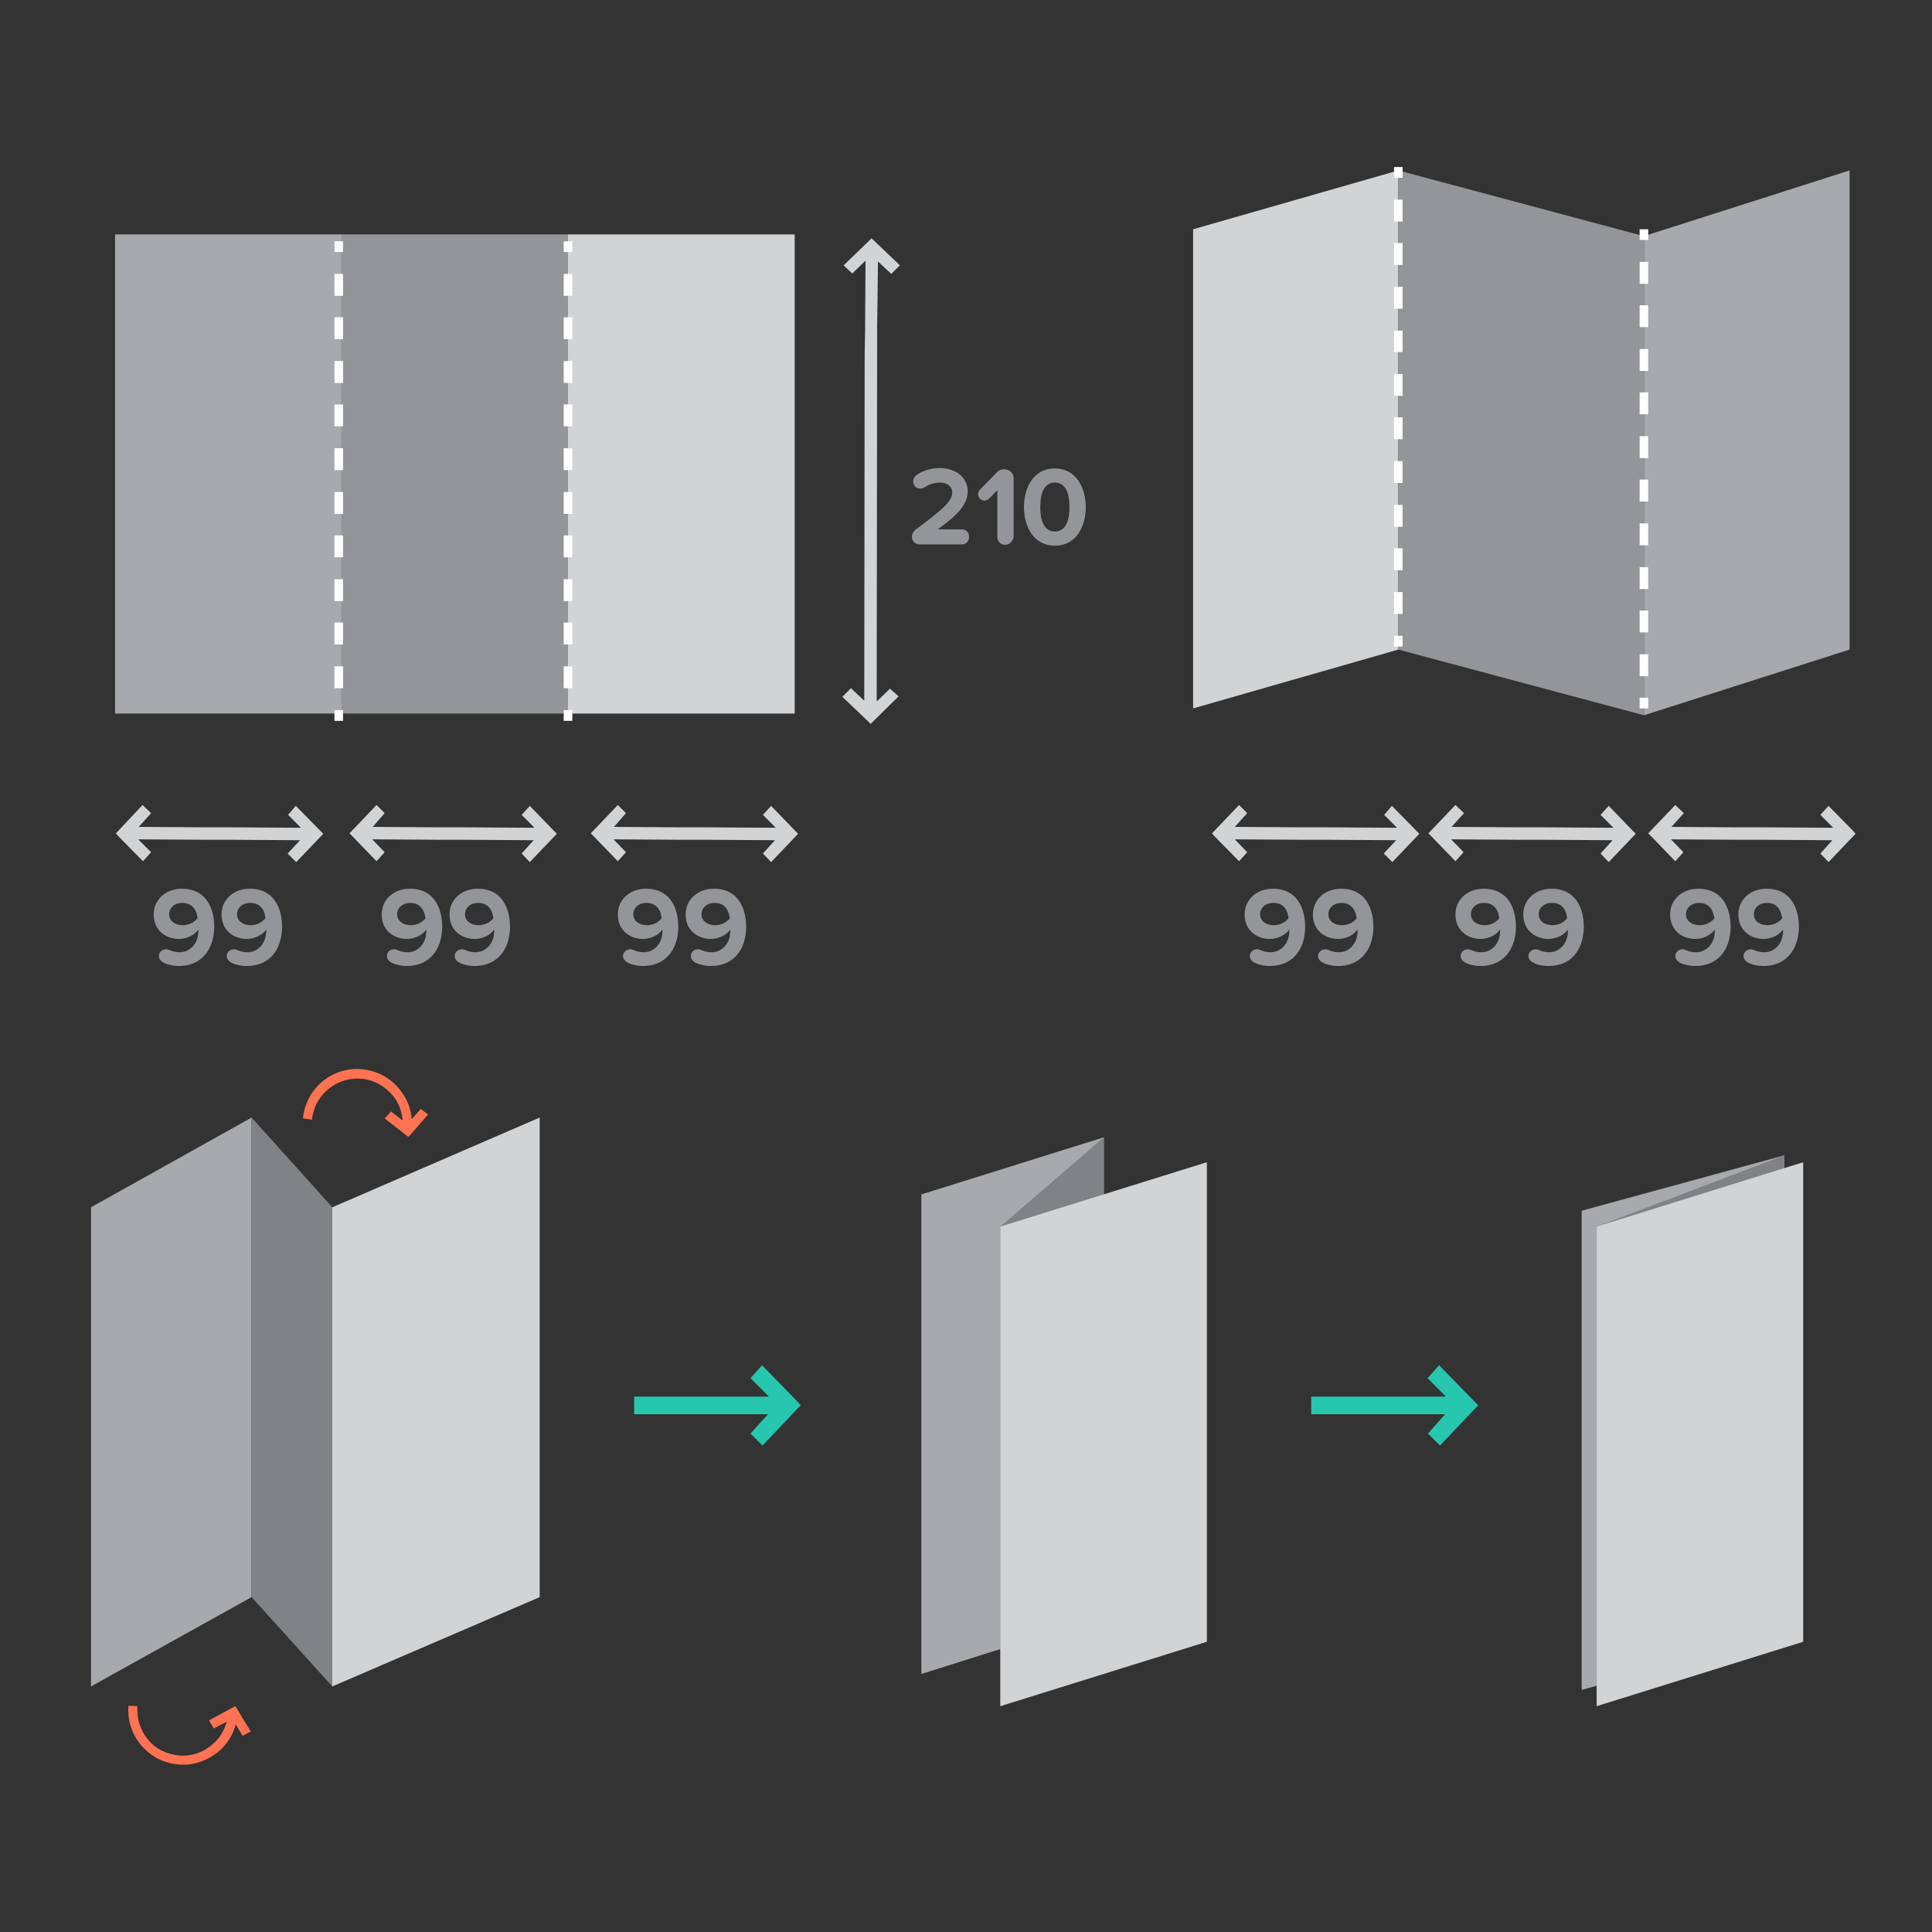 <?xml version="1.0" encoding="utf-8"?>
<!-- Generator: Adobe Illustrator 18.1.1, SVG Export Plug-In . SVG Version: 6.00 Build 0)  -->
<!DOCTYPE svg PUBLIC "-//W3C//DTD SVG 1.1//EN" "http://www.w3.org/Graphics/SVG/1.1/DTD/svg11.dtd">
<svg version="1.1" id="Layer_1" xmlns="http://www.w3.org/2000/svg" xmlns:xlink="http://www.w3.org/1999/xlink" x="0px" y="0px"
	 viewBox="0 0 450 450" enable-background="new 0 0 450 450" xml:space="preserve">
<rect x="0" y="0" width="450" height="450" fill="#333333" stroke="none"/>
<rect x="26.8" y="54.6" fill="#A7A9AC" width="52.8" height="111.6"/>
<rect x="79.5" y="54.6" fill="#939598" width="52.8" height="111.6"/>
<rect x="132.3" y="54.6" fill="#D1D3D4" width="52.8" height="111.6"/>
<polygon fill="#A7A9AC" points="257.1,264.9 214.6,278.2 214.6,389.9 257.1,376.5 "/>
<polygon fill="#808285" points="257.1,264.9 233,285.7 233,397.4 257.1,376.5 "/>
<path fill="#FF7353" d="M49.8,402.6l3-1.6c-0.5,2-1.6,3.8-3.2,5.2c-2.8,2.5-6.6,3.4-10.3,2.2c-4.7-1.4-7.6-6-7.3-10.9l0-0.1
	c0,0,0,0,0,0l-2.1-0.1l0,0.3c-0.4,7,5,13,12,13.4c3.4,0.2,6.6-1,9.2-3.2c1.9-1.7,3.2-3.8,3.8-6.2l1.6,2.7l1.9-1l-3.2-5.3l-0.4-0.6
	l-6.1,3.3L49.8,402.6z"/>
<path fill="#FF7353" d="M91.1,258.9l2.7,2.1c-0.2-2.1-0.9-4.1-2.2-5.7c-1.8-2.2-4.3-3.7-7.1-4c-5.8-0.7-11.1,3.5-11.8,9.2l0,0.3
	l-2.1-0.3l0-0.3c0.8-7,7.2-12,14.1-11.1c3.4,0.4,6.4,2.1,8.5,4.8c1.6,2,2.5,4.3,2.7,6.8l2.1-2.4l1.7,1.3l-4.1,4.7l-0.5,0.5l-5.5-4.3
	L91.1,258.9z"/>
<line fill="#A7A9AC" x1="79.5" y1="166.3" x2="79.5" y2="54.6"/>
<polygon fill="#D1D3D4" points="77.4,281.2 125.7,260.3 125.7,372 77.4,392.8 "/>
<polygon fill="#A7A9AC" points="58.6,260.3 21.2,281.2 21.2,392.8 58.6,372 "/>
<polygon fill="#808285" points="58.6,260.3 77.4,281.2 77.4,392.8 58.6,372 "/>
<polygon fill="#D1D3D4" points="233,285.7 281.1,270.7 281.1,382.4 233,397.4 "/>
<polygon fill="#A7A9AC" points="415.6,269.1 368.4,282 368.4,393.6 415.6,380.7 "/>
<polygon fill="#808285" points="415.6,269.1 371.9,285.7 371.9,397.4 415.6,380.7 "/>
<polygon fill="#D1D3D4" points="371.9,285.7 420,270.7 420,382.4 371.9,397.4 "/>
<polygon fill="#D1D3D4" points="325.7,151.3 277.9,165 277.9,53.4 325.7,39.7 "/>
<polygon fill="#A7A9AC" points="382.9,166.6 430.8,151.3 430.8,39.7 382.9,55 "/>
<polygon fill="#939598" points="382.9,166.6 325.7,151.3 325.7,39.7 382.9,55 "/>
<polygon fill="#26C7AE" points="185.6,326.3 177.5,318 174.8,321 179,325.2 179,325.3 147.7,325.3 147.7,329.4 178.9,329.4 
	174.8,333.9 177.6,336.7 186.5,327.3 "/>
<polygon fill="#26C7AE" points="343.3,326.3 335.2,318 332.5,321 336.7,325.2 336.7,325.3 305.4,325.3 305.4,329.4 336.6,329.4 
	332.6,333.9 335.4,336.7 344.3,327.3 "/>
<polygon fill="#D1D3D4" points="203.5,167.9 209.3,162.2 207.3,160.4 204.3,163.3 204.2,163.3 204.3,82.8 204.3,76.6 204.5,60.9 
	207.6,63.8 209.6,61.8 203,55.5 202.3,56.2 196.5,61.8 198.5,63.7 201.5,60.8 201.6,60.8 201.5,76.5 201.4,82.7 201.3,163.2 
	198.2,160.3 196.2,162.3 202.8,168.6 "/>
<g>
	<path fill="#939598" d="M224.2,126.8h-10.1c-0.9,0-1.7-0.8-1.7-1.8c0-0.6,0.3-1.2,0.8-1.6c6.5-4.8,8.6-6.7,8.6-8.7
		c0-1.5-1.4-2.3-2.8-2.3c-1.4,0-2.6,0.4-3.6,1.1c-0.3,0.2-0.7,0.3-1.1,0.3c-0.9,0-1.6-0.7-1.6-1.7c0-0.3,0.1-0.5,0.2-0.8
		c0.8-1.3,3.7-2.3,5.9-2.3c3.7,0,6.6,2.1,6.6,5.5c0,3-2.4,5.5-7,8.8h5.7c0.9,0,1.6,0.7,1.6,1.6C225.8,126,225,126.8,224.2,126.8z"/>
	<path fill="#939598" d="M234.1,126.9c-1,0-1.8-0.8-1.8-1.8v-10.9l-2,2c-0.3,0.3-0.7,0.4-1,0.4c-0.8,0-1.5-0.7-1.5-1.5
		c0-0.4,0.2-0.8,0.5-1.1l4-4.1c0.4-0.4,1-0.6,1.6-0.6c1.2,0,2.2,0.9,2.2,2.1v13.7C235.9,126.1,235.1,126.9,234.1,126.9z"/>
	<path fill="#939598" d="M245.7,127.1c-5,0-7.2-4.5-7.2-9s2.2-9,7.2-9c4.9,0,7.2,4.5,7.2,9S250.7,127.1,245.7,127.1z M245.7,112.4
		c-2.5,0-3.4,2.5-3.4,5.7c0,3.2,0.9,5.7,3.4,5.7c2.5,0,3.4-2.5,3.4-5.7C249.1,114.9,248.2,112.4,245.7,112.4z"/>
</g>
<polygon fill="#D1D3D4" points="74.6,193.5 68.9,187.7 67.1,189.8 70,192.7 70,192.8 54.2,192.7 48,192.7 32.3,192.6 35.2,189.4 
	33.2,187.5 27,194.1 27.6,194.8 33.3,200.6 35.2,198.5 32.2,195.5 32.2,195.5 48,195.6 54.2,195.6 69.9,195.7 67,198.8 69,200.8 
	75.3,194.2 "/>
<g>
	<path fill="#939598" d="M41.7,225c-1.7,0-3.9-0.5-4.5-1.6c-0.1-0.2-0.2-0.5-0.2-0.7c0-1,0.9-1.6,1.7-1.6c0.3,0,0.5,0.1,0.8,0.2
		c0.7,0.3,1.4,0.5,2.3,0.5c2.6,0,4.4-2.2,4.4-4.9c0-0.1,0-0.2,0-0.4c-0.8,1.2-2.6,2.2-4.5,2.2c-3.1,0-5.9-2-5.9-5.7
		c0-3.4,2.7-6,6.6-6c5.3,0,7.5,4.1,7.5,9C49.8,221.3,46.8,225,41.7,225z M42.5,210.3c-2,0-3.1,1.3-3.1,2.6c0,1.8,1.6,2.6,3.2,2.6
		c1.3,0,2.6-0.6,3.4-1.6C45.9,212.2,44.9,210.3,42.5,210.3z"/>
	<path fill="#939598" d="M57.5,225c-1.7,0-3.9-0.5-4.5-1.6c-0.1-0.2-0.2-0.5-0.2-0.7c0-1,0.9-1.6,1.7-1.6c0.3,0,0.5,0.1,0.8,0.2
		c0.7,0.3,1.4,0.5,2.3,0.5c2.6,0,4.4-2.2,4.4-4.9c0-0.1,0-0.2,0-0.4c-0.8,1.2-2.6,2.2-4.5,2.2c-3.1,0-5.9-2-5.9-5.7
		c0-3.4,2.7-6,6.6-6c5.3,0,7.5,4.1,7.5,9C65.6,221.3,62.7,225,57.5,225z M58.3,210.3c-2,0-3.1,1.3-3.1,2.6c0,1.8,1.6,2.6,3.2,2.6
		c1.3,0,2.6-0.6,3.4-1.6C61.7,212.2,60.8,210.3,58.3,210.3z"/>
</g>
<g>
	<path fill="#939598" d="M94.8,225c-1.7,0-3.9-0.5-4.5-1.6c-0.1-0.2-0.2-0.5-0.2-0.7c0-1,0.9-1.6,1.7-1.6c0.3,0,0.5,0.1,0.8,0.2
		c0.7,0.3,1.4,0.5,2.3,0.5c2.6,0,4.4-2.2,4.4-4.9c0-0.1,0-0.2,0-0.4c-0.8,1.2-2.6,2.2-4.5,2.2c-3.1,0-5.9-2-5.9-5.7
		c0-3.4,2.7-6,6.6-6c5.3,0,7.5,4.1,7.5,9C102.9,221.3,99.9,225,94.8,225z M95.6,210.3c-2,0-3.1,1.3-3.1,2.6c0,1.8,1.6,2.6,3.2,2.6
		c1.3,0,2.6-0.6,3.4-1.6C98.9,212.2,98,210.3,95.6,210.3z"/>
	<path fill="#939598" d="M110.6,225c-1.7,0-3.9-0.5-4.5-1.6c-0.1-0.2-0.2-0.5-0.2-0.7c0-1,0.9-1.6,1.7-1.6c0.3,0,0.5,0.1,0.8,0.2
		c0.7,0.3,1.4,0.5,2.3,0.5c2.6,0,4.4-2.2,4.4-4.9c0-0.1,0-0.2,0-0.4c-0.8,1.2-2.6,2.2-4.5,2.2c-3.1,0-5.9-2-5.9-5.7
		c0-3.4,2.7-6,6.6-6c5.3,0,7.5,4.1,7.5,9C118.7,221.3,115.7,225,110.6,225z M111.4,210.3c-2,0-3.1,1.3-3.1,2.6
		c0,1.8,1.6,2.6,3.2,2.6c1.3,0,2.6-0.6,3.4-1.6C114.8,212.2,113.8,210.3,111.4,210.3z"/>
</g>
<g>
	<path fill="#939598" d="M149.8,225c-1.7,0-3.9-0.5-4.5-1.6c-0.1-0.2-0.2-0.5-0.2-0.7c0-1,0.9-1.6,1.7-1.6c0.3,0,0.5,0.1,0.8,0.2
		c0.7,0.3,1.4,0.5,2.3,0.5c2.6,0,4.4-2.2,4.4-4.9c0-0.1,0-0.2,0-0.4c-0.8,1.2-2.6,2.2-4.5,2.2c-3.1,0-5.9-2-5.9-5.7
		c0-3.4,2.7-6,6.6-6c5.3,0,7.5,4.1,7.5,9C157.9,221.3,154.9,225,149.8,225z M150.6,210.3c-2,0-3.1,1.3-3.1,2.6
		c0,1.8,1.6,2.6,3.2,2.6c1.3,0,2.6-0.6,3.4-1.6C154,212.2,153,210.3,150.6,210.3z"/>
	<path fill="#939598" d="M165.6,225c-1.7,0-3.9-0.5-4.5-1.6c-0.1-0.2-0.2-0.5-0.2-0.7c0-1,0.9-1.6,1.7-1.6c0.3,0,0.5,0.1,0.8,0.2
		c0.7,0.3,1.4,0.5,2.3,0.5c2.6,0,4.4-2.2,4.4-4.9c0-0.1,0-0.2,0-0.4c-0.8,1.2-2.6,2.2-4.5,2.2c-3.1,0-5.9-2-5.9-5.7
		c0-3.4,2.7-6,6.6-6c5.3,0,7.5,4.1,7.5,9C173.7,221.3,170.8,225,165.6,225z M166.5,210.3c-2,0-3.1,1.3-3.1,2.6
		c0,1.8,1.6,2.6,3.2,2.6c1.3,0,2.6-0.6,3.4-1.6C169.8,212.2,168.9,210.3,166.5,210.3z"/>
</g>
<g>
	<path fill="#939598" d="M295.8,225c-1.7,0-3.9-0.5-4.5-1.6c-0.1-0.2-0.2-0.5-0.2-0.7c0-1,0.9-1.6,1.7-1.6c0.3,0,0.5,0.1,0.8,0.2
		c0.7,0.3,1.4,0.5,2.3,0.5c2.6,0,4.4-2.2,4.4-4.9c0-0.1,0-0.2,0-0.4c-0.8,1.2-2.6,2.2-4.5,2.2c-3.1,0-5.9-2-5.9-5.7
		c0-3.4,2.7-6,6.6-6c5.3,0,7.5,4.1,7.5,9C303.9,221.3,301,225,295.8,225z M296.6,210.3c-2,0-3.1,1.3-3.1,2.6c0,1.8,1.6,2.6,3.2,2.6
		c1.3,0,2.6-0.6,3.4-1.6C300,212.2,299.1,210.3,296.6,210.3z"/>
	<path fill="#939598" d="M311.7,225c-1.7,0-3.9-0.5-4.5-1.6c-0.1-0.2-0.2-0.5-0.2-0.7c0-1,0.9-1.6,1.7-1.6c0.3,0,0.5,0.1,0.8,0.2
		c0.7,0.3,1.4,0.5,2.3,0.5c2.6,0,4.4-2.2,4.4-4.9c0-0.1,0-0.2,0-0.4c-0.8,1.2-2.6,2.2-4.5,2.2c-3.1,0-5.9-2-5.9-5.7
		c0-3.4,2.7-6,6.6-6c5.3,0,7.5,4.1,7.5,9C319.8,221.3,316.8,225,311.7,225z M312.5,210.3c-2,0-3.1,1.3-3.1,2.6
		c0,1.8,1.6,2.6,3.2,2.6c1.3,0,2.6-0.6,3.4-1.6C315.8,212.2,314.9,210.3,312.5,210.3z"/>
</g>
<g>
	<path fill="#939598" d="M344.9,225c-1.7,0-3.9-0.5-4.5-1.6c-0.1-0.2-0.2-0.5-0.2-0.7c0-1,0.9-1.6,1.7-1.6c0.3,0,0.5,0.1,0.8,0.2
		c0.7,0.3,1.4,0.5,2.3,0.5c2.6,0,4.4-2.2,4.4-4.9c0-0.1,0-0.2,0-0.4c-0.8,1.2-2.6,2.2-4.5,2.2c-3.1,0-5.9-2-5.9-5.7
		c0-3.4,2.7-6,6.6-6c5.3,0,7.5,4.1,7.5,9C353,221.3,350,225,344.9,225z M345.7,210.3c-2,0-3.1,1.3-3.1,2.6c0,1.8,1.6,2.6,3.2,2.6
		c1.3,0,2.6-0.6,3.4-1.6C349.1,212.2,348.1,210.3,345.7,210.3z"/>
	<path fill="#939598" d="M360.7,225c-1.7,0-3.9-0.5-4.5-1.6c-0.1-0.2-0.2-0.5-0.2-0.7c0-1,0.9-1.6,1.7-1.6c0.3,0,0.5,0.1,0.8,0.2
		c0.7,0.3,1.4,0.5,2.3,0.5c2.6,0,4.4-2.2,4.4-4.9c0-0.1,0-0.2,0-0.4c-0.8,1.2-2.6,2.2-4.5,2.2c-3.1,0-5.9-2-5.9-5.7
		c0-3.4,2.7-6,6.6-6c5.3,0,7.5,4.1,7.5,9C368.8,221.3,365.9,225,360.7,225z M361.5,210.3c-2,0-3.1,1.3-3.1,2.6
		c0,1.8,1.6,2.6,3.2,2.6c1.3,0,2.6-0.6,3.4-1.6C364.9,212.2,364,210.3,361.5,210.3z"/>
</g>
<g>
	<path fill="#939598" d="M394.9,225c-1.7,0-3.9-0.5-4.5-1.6c-0.1-0.2-0.2-0.5-0.2-0.7c0-1,0.9-1.6,1.7-1.6c0.3,0,0.5,0.1,0.8,0.2
		c0.7,0.3,1.4,0.5,2.3,0.5c2.6,0,4.4-2.2,4.4-4.9c0-0.1,0-0.2,0-0.4c-0.8,1.2-2.6,2.2-4.5,2.2c-3.1,0-5.9-2-5.9-5.7
		c0-3.4,2.7-6,6.6-6c5.3,0,7.5,4.1,7.5,9C403,221.3,400.1,225,394.9,225z M395.8,210.3c-2,0-3.1,1.3-3.1,2.6c0,1.8,1.6,2.6,3.2,2.6
		c1.3,0,2.6-0.6,3.4-1.6C399.1,212.2,398.2,210.3,395.8,210.3z"/>
	<path fill="#939598" d="M410.8,225c-1.7,0-3.9-0.5-4.5-1.6c-0.1-0.2-0.2-0.5-0.2-0.7c0-1,0.9-1.6,1.7-1.6c0.3,0,0.5,0.1,0.8,0.2
		c0.7,0.3,1.4,0.5,2.3,0.5c2.6,0,4.4-2.2,4.4-4.9c0-0.1,0-0.2,0-0.4c-0.8,1.2-2.6,2.2-4.5,2.2c-3.1,0-5.9-2-5.9-5.7
		c0-3.4,2.7-6,6.6-6c5.3,0,7.5,4.1,7.5,9C418.9,221.3,415.9,225,410.8,225z M411.6,210.3c-2,0-3.1,1.3-3.1,2.6
		c0,1.8,1.6,2.6,3.2,2.6c1.3,0,2.6-0.6,3.4-1.6C414.9,212.2,414,210.3,411.6,210.3z"/>
</g>
<polygon fill="#D1D3D4" points="129,193.5 123.4,187.7 121.5,189.8 124.4,192.7 124.4,192.8 108.7,192.7 102.5,192.7 86.8,192.6 
	89.6,189.4 87.7,187.5 81.4,194.1 82.1,194.8 87.7,200.6 89.6,198.5 86.7,195.5 86.7,195.5 102.4,195.6 108.6,195.6 124.3,195.7 
	121.5,198.8 123.4,200.8 129.7,194.2 "/>
<polygon fill="#D1D3D4" points="185.2,193.5 179.6,187.7 177.7,189.8 180.6,192.7 180.6,192.8 164.9,192.7 158.7,192.7 143,192.6 
	145.8,189.4 143.9,187.5 137.6,194.1 138.3,194.8 143.9,200.6 145.8,198.5 142.9,195.5 142.9,195.5 158.6,195.6 164.8,195.6 
	180.5,195.7 177.7,198.8 179.6,200.8 185.9,194.2 "/>
<polygon fill="#D1D3D4" points="329.9,193.5 324.2,187.7 322.4,189.8 325.3,192.7 325.3,192.8 309.5,192.7 303.3,192.7 287.6,192.6 
	290.5,189.4 288.6,187.5 282.3,194.1 282.9,194.8 288.6,200.6 290.5,198.5 287.6,195.5 287.6,195.5 303.3,195.6 309.5,195.6 
	325.2,195.7 322.3,198.8 324.3,200.8 330.6,194.2 "/>
<polygon fill="#D1D3D4" points="380.3,193.5 374.7,187.7 372.8,189.8 375.7,192.7 375.7,192.8 360,192.7 353.8,192.7 338.1,192.6 
	341,189.4 339,187.5 332.7,194.1 333.4,194.8 339,200.6 340.9,198.5 338,195.5 338,195.5 353.8,195.6 360,195.6 375.6,195.7 
	372.8,198.8 374.7,200.8 381,194.2 "/>
<polygon fill="#D1D3D4" points="431.6,193.5 425.9,187.7 424,189.8 426.9,192.7 426.9,192.8 411.2,192.7 405,192.7 389.3,192.6 
	392.2,189.4 390.2,187.5 383.9,194.1 384.6,194.8 390.2,200.6 392.1,198.5 389.2,195.5 389.2,195.5 405,195.6 411.2,195.6 
	426.8,195.7 424,198.8 425.9,200.8 432.2,194.2 "/>
<g>
	<rect x="77.9" y="56.2" fill="#FFFFFF" width="2" height="2.5"/>
	<path fill="#FFFFFF" d="M79.9,160.3h-2v-5.1h2V160.3z M79.9,150.1h-2V145h2V150.1z M79.9,140h-2v-5.1h2V140z M79.9,129.8h-2v-5.1h2
		V129.8z M79.9,119.7h-2v-5.1h2V119.7z M79.9,109.5h-2v-5.1h2V109.5z M79.9,99.3h-2v-5.1h2V99.3z M79.9,89.2h-2v-5.1h2V89.2z
		 M79.9,79h-2v-5.1h2V79z M79.9,68.9h-2v-5.1h2V68.9z"/>
	<rect x="77.9" y="165.4" fill="#FFFFFF" width="2" height="2.5"/>
</g>
<g>
	<rect x="131.3" y="56.2" fill="#FFFFFF" width="2" height="2.5"/>
	<path fill="#FFFFFF" d="M133.3,160.3h-2v-5.1h2V160.3z M133.3,150.1h-2V145h2V150.1z M133.3,140h-2v-5.1h2V140z M133.3,129.8h-2
		v-5.1h2V129.8z M133.3,119.7h-2v-5.1h2V119.7z M133.3,109.5h-2v-5.1h2V109.5z M133.3,99.3h-2v-5.1h2V99.3z M133.3,89.2h-2v-5.1h2
		V89.2z M133.3,79h-2v-5.1h2V79z M133.3,68.9h-2v-5.1h2V68.9z"/>
	<rect x="131.3" y="165.4" fill="#FFFFFF" width="2" height="2.5"/>
</g>
<g>
	<rect x="324.7" y="38.9" fill="#FFFFFF" width="2" height="2.5"/>
	<path fill="#FFFFFF" d="M326.7,143h-2v-5.1h2V143z M326.7,132.8h-2v-5.1h2V132.8z M326.7,122.7h-2v-5.1h2V122.7z M326.7,112.5h-2
		v-5.1h2V112.5z M326.7,102.3h-2v-5.1h2V102.3z M326.7,92.2h-2v-5.1h2V92.2z M326.7,82h-2V77h2V82z M326.7,71.9h-2v-5.1h2V71.9z
		 M326.7,61.7h-2v-5.1h2V61.7z M326.7,51.6h-2v-5.1h2V51.6z"/>
	<rect x="324.7" y="148.1" fill="#FFFFFF" width="2" height="2.5"/>
</g>
<g>
	<rect x="381.9" y="53.4" fill="#FFFFFF" width="2" height="2.5"/>
	<path fill="#FFFFFF" d="M383.9,157.5h-2v-5.1h2V157.5z M383.9,147.3h-2v-5.1h2V147.3z M383.9,137.2h-2v-5.1h2V137.2z M383.9,127h-2
		v-5.1h2V127z M383.9,116.8h-2v-5.1h2V116.8z M383.9,106.7h-2v-5.1h2V106.7z M383.9,96.5h-2v-5.1h2V96.5z M383.9,86.4h-2v-5.1h2
		V86.4z M383.9,76.2h-2v-5.1h2V76.2z M383.9,66.1h-2V61h2V66.1z"/>
	<rect x="381.9" y="162.5" fill="#FFFFFF" width="2" height="2.5"/>
</g>
</svg>
